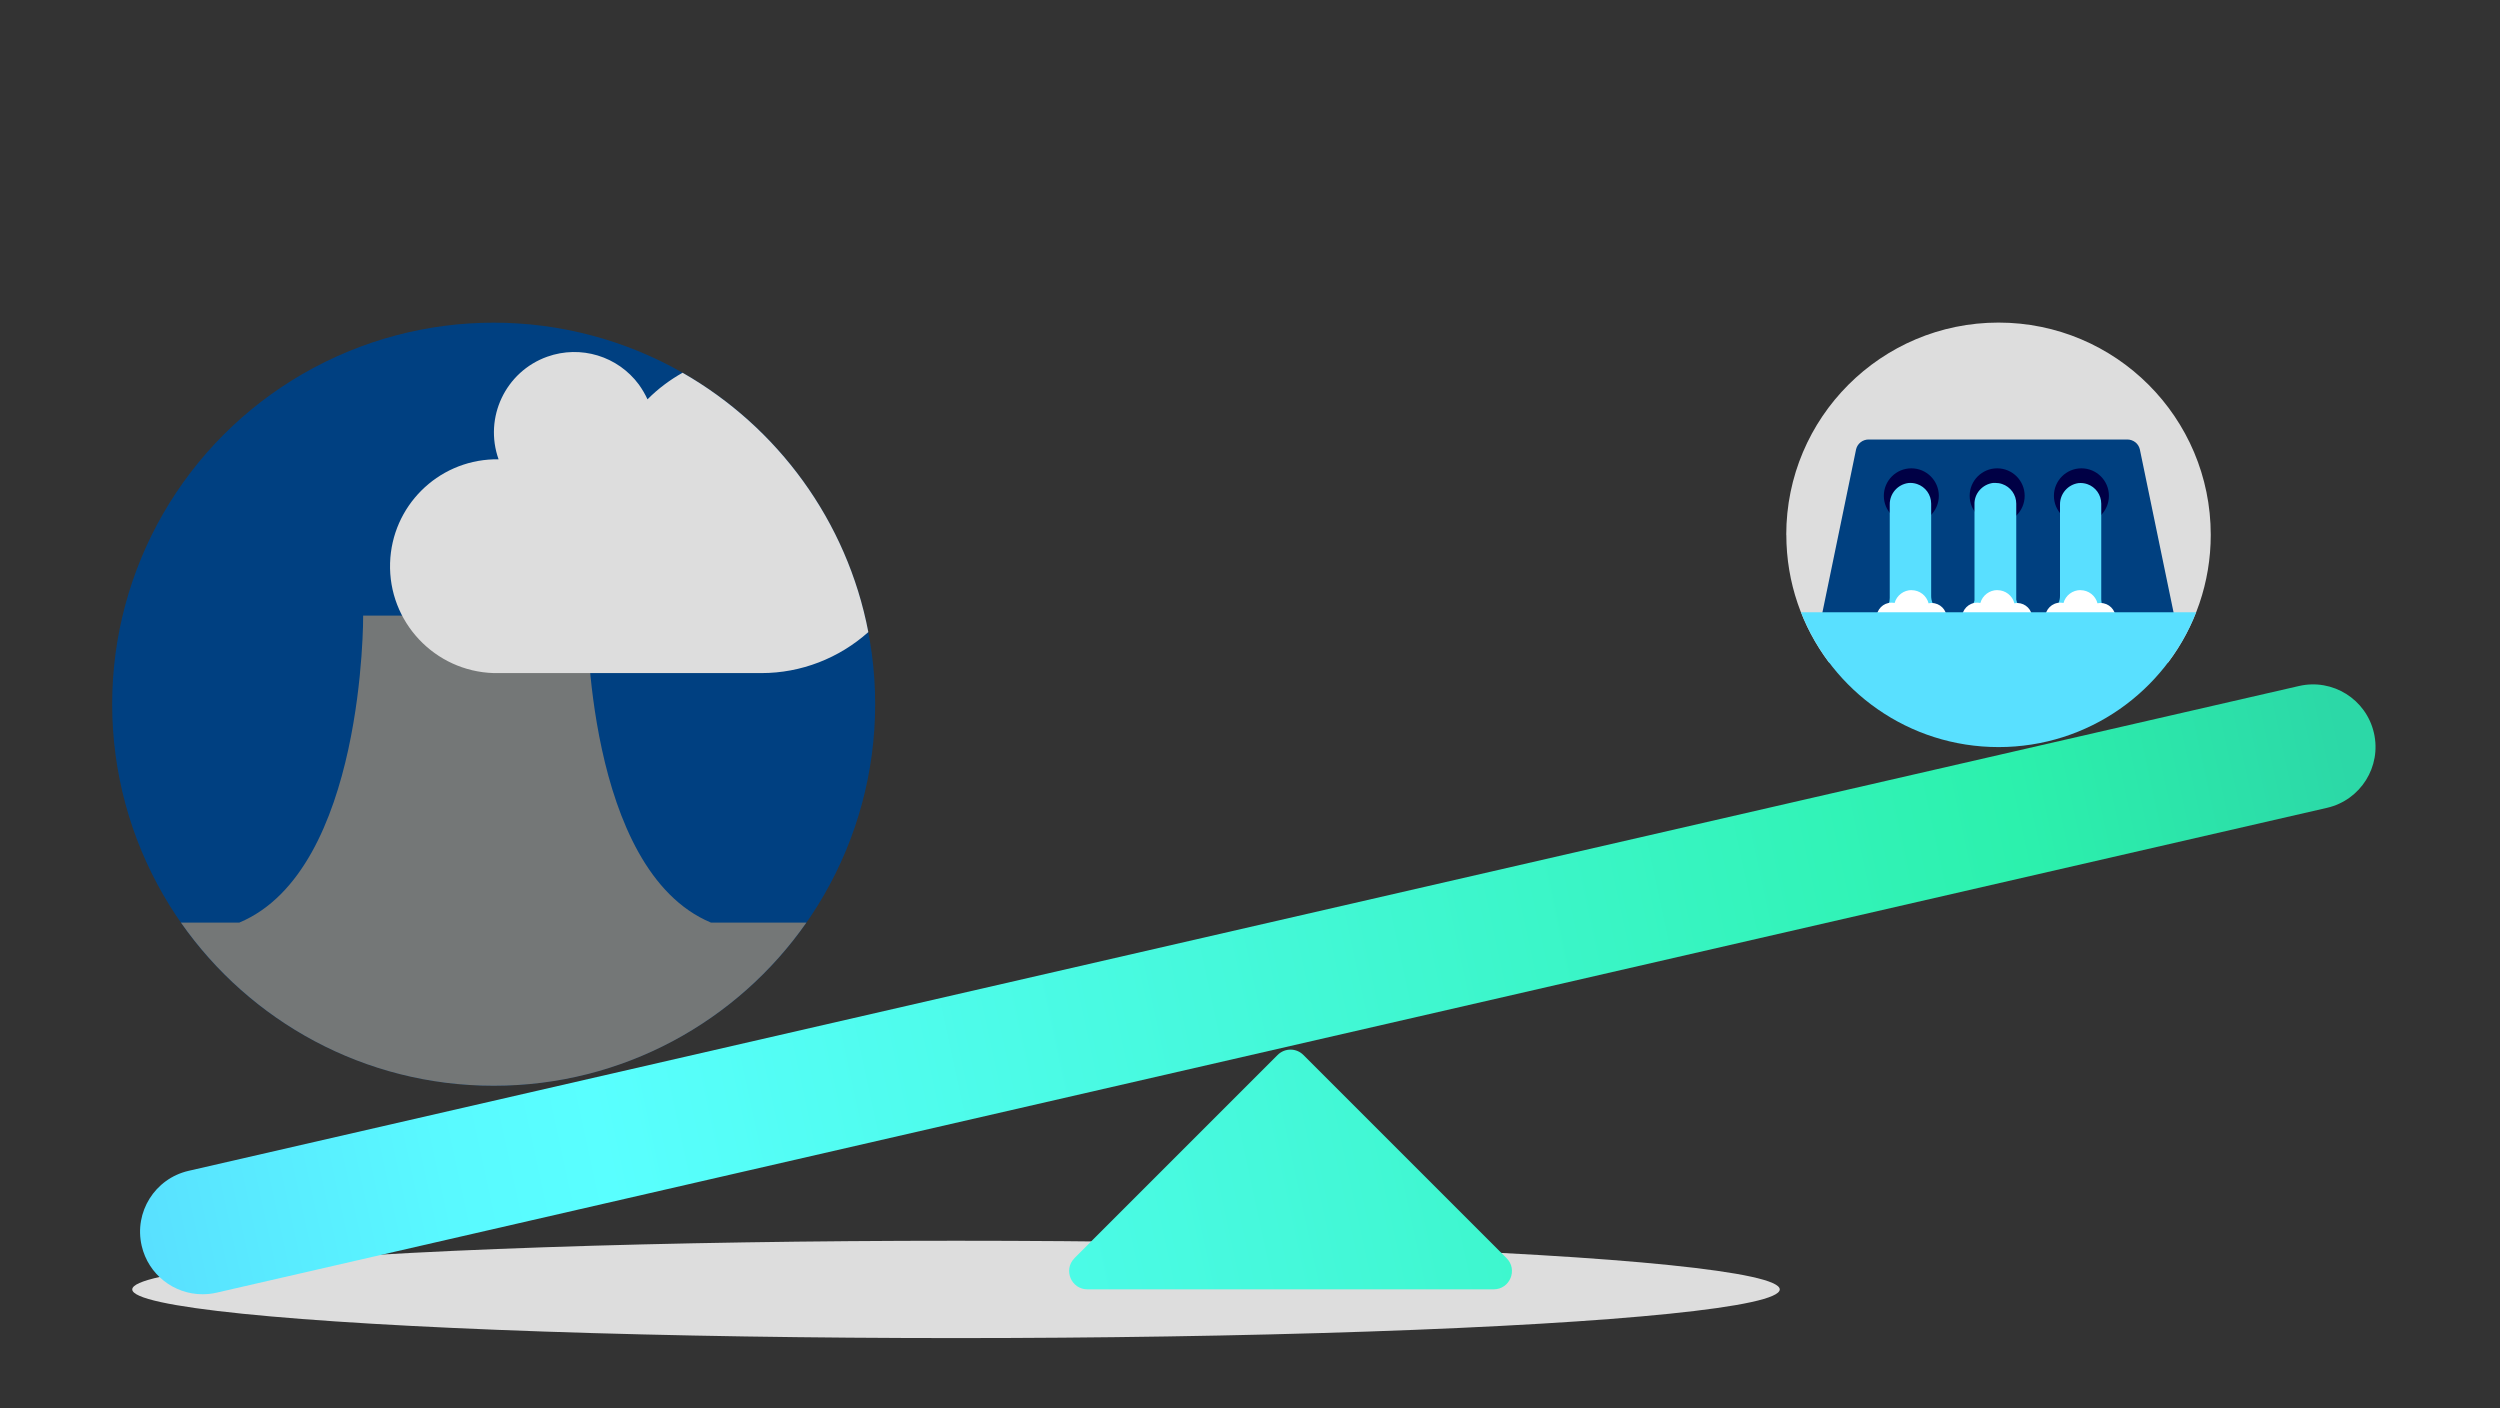 <?xml version="1.0" encoding="utf-8"?>
<svg id="Art" xmlns="http://www.w3.org/2000/svg" width="300" height="169" xmlns:xlink="http://www.w3.org/1999/xlink" viewBox="0 0 300 169">
  <rect x="0" y="0" width="300" height="169" fill="#333333" stroke="none"/>
  <defs>
    <style>
      .cls-1 {
        fill: none;
      }

      .cls-2 {
        fill: url(#New_Gradient_Swatch);
      }

      .cls-3 {
        fill: #004080;
      }

      .cls-4 {
        fill: #004081;
      }

      .cls-5 {
        fill: #000045;
      }

      .cls-6 {
        fill: #747777;
      }

      .cls-7 {
        fill: #ddd;
      }

      .cls-8 {
        fill: #59e0ff;
      }

      .cls-9 {
        fill: #59dfff;
      }

      .cls-10 {
        fill: url(#New_Gradient_Swatch-2);
      }

      .cls-11 {
        fill: #fff;
        fill-rule: evenodd;
      }
    </style>
    <linearGradient id="New_Gradient_Swatch" x1="21.15" y1="171.89" x2="286.75" y2="114.47" gradientTransform="matrix(1, 0, 0, 1, 0, 0)" gradientUnits="userSpaceOnUse">
      <stop offset="0" stop-color="#59dfff" />
      <stop offset=".05" stop-color="#59e9ff" />
      <stop offset=".14" stop-color="#59f9ff" />
      <stop offset=".21" stop-color="#59ffff" />
      <stop offset=".85" stop-color="#2cf1ad" />
      <stop offset="1" stop-color="#2cd8a7" />
    </linearGradient>
    <linearGradient id="New_Gradient_Swatch-2" x1="15.97" y1="147.89" x2="281.56" y2="90.48" xlink:href="#New_Gradient_Swatch" />
  </defs>
  <path class="cls-7" d="M214.36,64.18c0,5.75,1.91,11.05,5.12,15.32h40.69c3.21-4.26,5.12-9.57,5.12-15.32,0-14.06-11.4-25.47-25.47-25.47s-25.47,11.4-25.47,25.47Z" />
  <path class="cls-3" d="M219.72,77.44h40.03c.24,0,.47-.05,.68-.15,.21-.1,.39-.24,.53-.42,.14-.18,.25-.39,.3-.61,.05-.23,.05-.46,0-.68l-4.48-21.66c-.08-.34-.27-.64-.54-.85-.27-.21-.61-.33-.96-.33h-31.05c-.71,0-1.34,.49-1.5,1.18l-4.48,21.7c-.06,.22-.06,.46,0,.68,.05,.22,.15,.43,.29,.61,.14,.18,.33,.32,.53,.42,.2,.08,.42,.12,.64,.12Z" />
  <circle class="cls-5" cx="249.77" cy="59.5" r="3.3" />
  <circle class="cls-5" cx="239.66" cy="59.5" r="3.3" />
  <path class="cls-5" d="M226.06,59.5c0,1.82,1.48,3.3,3.3,3.3s3.3-1.48,3.3-3.3-1.48-3.3-3.3-3.3h0c-1.82,0-3.3,1.48-3.3,3.3Z" />
  <path class="cls-9" d="M228.81,74.14c1.48,.28,2.99,.38,4.49,.28,2.68,0,5.34-.22,8.01-.16,3.7,.08,7.71,.25,11.22-1.07-.24-.38-.37-.82-.38-1.27v-11.47c0-1.07-.68-2.02-1.69-2.36-.33-.11-.68-.15-1.02-.12-1.3,.17-2.27,1.3-2.24,2.61v10.93c0,.3-.06,.59-.18,.86-.11,.27-.28,.52-.49,.72-.21,.2-.46,.36-.74,.47-.11,.05-.22,.08-.34,.11h-1.82c-.41-.09-.79-.3-1.09-.6-.3-.3-.51-.69-.59-1.11,0-.02,0-.04,0-.06v-11.46c0-1.07-.68-2.02-1.7-2.36-.26-.09-.53-.13-.81-.13h-.26c-.63,.08-1.21,.39-1.63,.87-.42,.48-.64,1.1-.61,1.74v11.2c0,.09,0,.18,0,.27-.02,.12-.06,.24-.11,.35-.12,.27-.28,.52-.49,.72-.21,.2-.46,.36-.73,.47-.11,.05-.23,.08-.35,.11h-1.78c-.42-.09-.8-.3-1.1-.6-.41-.41-.64-.97-.64-1.55v-11.09c0-1.07-.68-2.02-1.7-2.36-.33-.11-.67-.15-1.02-.12-1.31,.17-2.28,1.29-2.25,2.61v11.19c0,.53-.19,1.05-.53,1.46,.83,.36,1.69,.67,2.57,.91Z" />
  <path class="cls-11" d="M239.69,70.81c-.95,0-1.79,.63-2.05,1.55-.12-.03-.25-.04-.38-.04-1,0-1.82,.81-1.82,1.81h0c0,.11,0,.21,0,.31h8.43c0-.1,0-.2,0-.3h0c-.02-.97-.79-1.75-1.76-1.78-.13,0-.25,.01-.38,.04-.24-.93-1.08-1.58-2.04-1.58Z" />
  <path class="cls-11" d="M229.4,70.81c-.95,0-1.79,.63-2.05,1.55-.12-.03-.25-.04-.38-.04-.99,.01-1.79,.82-1.79,1.82h0c0,.1,0,.2,0,.3h8.43c0-.1,0-.2,0-.3h0c-.02-.98-.81-1.77-1.8-1.78-.13,0-.25,.01-.38,.04-.24-.93-1.08-1.58-2.04-1.58Z" />
  <path class="cls-11" d="M249.67,70.81c-.96,0-1.8,.63-2.05,1.55-.13-.03-.25-.04-.38-.04-1,0-1.82,.81-1.82,1.82h0c0,.1,0,.2,0,.3h8.46c0-.1,0-.2,0-.3h0c-.02-.98-.81-1.77-1.8-1.78-.13,0-.25,.01-.38,.04-.24-.93-1.08-1.58-2.04-1.58Z" />
  <path class="cls-8" d="M216.12,73.47c3.71,9.47,12.93,16.18,23.71,16.18s20-6.71,23.71-16.18h-47.43Z" />
  <circle class="cls-1" cx="59.24" cy="84.5" r="45.78" />
  <circle class="cls-4" cx="59.24" cy="84.5" r="45.78" />
  <path class="cls-6" d="M85.31,110.71c-15.07-6.31-14.86-36.84-14.86-36.84h-26.87s.2,30.53-14.86,36.84h-7.01c8.28,11.83,21.99,19.58,37.53,19.58s29.25-7.74,37.53-19.58h-11.46Z" />
  <path class="cls-7" d="M81.91,44.73c-1.51,.85-2.93,1.9-4.21,3.19-.29-.63-.64-1.22-1.04-1.78-2.53-3.41-6.98-4.76-10.98-3.34-5.02,1.79-7.63,7.3-5.85,12.32h-.59c-6.78,.21-12.22,5.65-12.43,12.43-.22,7.08,5.35,13,12.43,13.22h32.14c4.75,0,9.3-1.78,12.82-4.92-2.55-13.33-10.88-24.6-22.29-31.12Z" />
  <ellipse class="cls-7" cx="114.72" cy="154.73" rx="98.85" ry="5.84" />
  <path class="cls-2" d="M128.93,150.98l24.38-24.38c.86-.86,2.25-.86,3.1,0l24.38,24.38c1.38,1.38,.4,3.74-1.55,3.74h-48.75c-1.95,0-2.93-2.36-1.55-3.74Z" />
  <path class="cls-10" d="M24.3,155.31c-3.42,0-6.5-2.35-7.3-5.82-.93-4.04,1.59-8.06,5.63-8.99l253.25-58.18c4.04-.93,8.06,1.59,8.99,5.63,.93,4.04-1.59,8.06-5.63,8.99L25.99,155.12c-.56,.13-1.13,.19-1.69,.19Z" />
</svg>